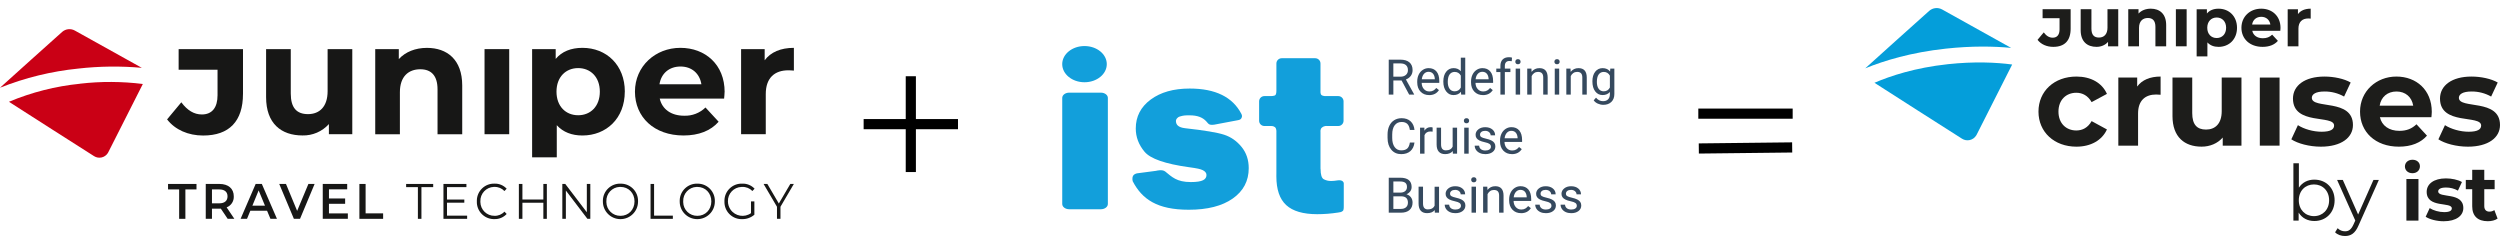 <svg xmlns="http://www.w3.org/2000/svg" xmlns:xlink="http://www.w3.org/1999/xlink" id="uuid-54a3508b-f7bf-4d3b-b263-9bb5ad235d5d" data-name="T&#xED;tulos_y_medidas" viewBox="0 0 1722.22 168.14"><defs><clipPath id="uuid-eb01fd6d-1524-4016-afb3-10a8fdefff25"><rect y="20.08" width="546.9" height="130.88" style="fill: none;"></rect></clipPath></defs><g><g id="uuid-01e86b77-2583-435c-bcd4-0468d023712e" data-name="Grupo_2"><g style="clip-path: url(#uuid-eb01fd6d-1524-4016-afb3-10a8fdefff25);"><g id="uuid-b159c037-5609-46d1-85a7-80381b13d9a0" data-name="Grupo_1"><path id="uuid-abe54d73-b301-4ec3-90c7-8c6a5f57a8e3" data-name="Trazado_1" d="M97.74,46.75l-46.21-25.71c-2.82-1.57-6.32-1.18-8.73.96-.01,0-42.52,38.06-42.8,38.43,17.28-6.88,35.43-11.32,53.94-13.19,14.55-1.65,29.22-1.82,43.8-.51v.02Z" style="fill: #ca0015;"></path><path id="uuid-dde44d57-ec8a-4bca-8967-a92d7cc66799" data-name="Trazado_2" d="M55.2,57.68c-16.87,1.68-33.4,5.88-49.04,12.44.32.32,58.65,37.45,58.65,37.45,3.2,2.03,7.43,1.08,9.46-2.11,0,0,0,0,0-.01.12-.19.23-.38.33-.58,0,0,23.71-46.78,23.8-47.01-14.35-1.79-28.86-1.86-43.22-.21v.03Z" style="fill: #ca0015;"></path><path id="uuid-ac72eff9-1400-491c-ba01-e350f4e97fdb" data-name="Trazado_3" d="M167.4,64.66v-30.82h-44.34v14.18h26.8v17.62c0,8.38-3.7,13.21-10.78,13.21-5.46,0-10.03-2.83-14.17-8.38l-9.81,11.77c5.56,7.19,14.59,11.12,24.84,11.12,17.98,0,27.45-9.84,27.45-28.68l.02-.02Z" style="fill: #171716;"></path><path id="uuid-67411779-2e3f-458c-a58e-b2930abde3f1" data-name="Trazado_4" d="M225.69,62.82c0,10.78-5.67,15.8-13.5,15.8s-11.88-4.35-11.88-14.17v-30.61h-17v33.11c0,18.08,10.35,26.36,25.07,26.36,6.92.17,13.56-2.69,18.19-7.84v6.98h16.12v-58.62h-17v28.98Z" style="fill: #171716;"></path><path id="uuid-013de211-83fb-4155-bc10-dce1daa9903e" data-name="Trazado_5" d="M318.42,92.46v-33.56c0-17.87-10.46-25.92-24.29-25.92-7.94,0-14.82,2.72-19.4,7.74v-6.86h-16.24v58.63h16.99v-28.98c0-10.78,5.88-15.8,14.05-15.8,7.52,0,11.88,4.35,11.88,13.84v30.95h16.99l.02-.02Z" style="fill: #171716;"></path><rect id="uuid-62804da9-941b-4651-9943-8df925667637" data-name="Rect&#xE1;ngulo_1" x="333.79" y="33.84" width="17" height="58.62" style="fill: #171716;"></rect><path id="uuid-7cd9a2db-bf58-4a86-82a7-64ae8a67fc7e" data-name="Trazado_6" d="M430.44,63.15c0-18.42-12.75-30.19-29.21-30.19-7.84,0-14.17,2.51-18.42,7.63v-6.75h-16.24v74.53h16.99v-22.12c4.35,4.79,10.35,7.09,17.65,7.09,16.45,0,29.2-11.77,29.2-30.19h.02ZM383.36,63.15c0-10.14,6.44-16.24,14.93-16.24s14.93,6.1,14.93,16.24-6.42,16.24-14.93,16.24-14.93-6.1-14.93-16.24" style="fill: #171716;"></path><path id="uuid-54b9d89a-8fa2-45fc-ba88-b6b4051e9ad5" data-name="Trazado_7" d="M499.19,63.36c0-18.85-13.3-30.4-30.5-30.4s-31.28,12.65-31.28,30.19,13.19,30.18,33.45,30.18c10.58,0,18.73-3.26,24.19-9.47l-9.05-9.81c-3.92,3.83-9.24,5.88-14.72,5.67-8.93,0-15.14-4.47-16.79-11.77h44.34c.11-1.42.33-3.26.33-4.58l.02-.02ZM454.31,58.03c1.19-7.52,6.75-12.21,14.49-12.21s13.19,4.79,14.38,12.21h-28.87Z" style="fill: #171716;"></path><path id="uuid-b604197d-a8d1-4c20-9671-1b0710674a38" data-name="Trazado_8" d="M526.77,41.58v-7.74h-16.24v58.62h17v-27.68c0-11.23,6.21-16.35,15.57-16.35,1.31,0,2.4.11,3.8.21v-15.68c-9.05,0-16.01,2.95-20.16,8.61h.02Z" style="fill: #171716;"></path><path id="uuid-b0b64644-6613-4731-849a-d3c142f340ed" data-name="Trazado_9" d="M115.76,130.49h7.65v20.26h4.3v-20.26h7.65v-3.77h-19.6v3.77Z" style="fill: #171716;"></path><path id="uuid-506ed875-e428-4a0e-bcbf-7152e1e5abf5" data-name="Trazado_10" d="M161.05,135.26c0-5.31-3.75-8.54-9.82-8.54h-9.49v24.03h4.28v-7h5.21c.3,0,.6,0,.89-.03l4.72,7.03h4.61l-5.32-7.9c3.12-1.19,5.1-4.27,4.91-7.6M151.04,140.07h-5.02v-9.58h5.02c3.75,0,5.7,1.75,5.7,4.77s-1.95,4.81-5.7,4.81" style="fill: #171716;"></path><path id="uuid-329ca641-4125-41eb-843a-fa2c851a4085" data-name="Trazado_11" d="M176.12,126.72l-10.38,24.03h4.42l2.28-5.56h11.54l2.32,5.56h4.49l-10.42-24.03h-4.24ZM173.87,141.68l4.31-10.51,4.35,10.51h-8.67Z" style="fill: #171716;"></path><path id="uuid-f11ef629-0a5f-48f6-b05c-29ec1907974d" data-name="Trazado_12" d="M204.69,145.26l-7.68-18.54h-4.65l10.09,24.03h4.23l10.05-24.03h-4.28l-7.75,18.54Z" style="fill: #171716;"></path><path id="uuid-27becddc-d1a0-48f3-a9ec-6edf334884f0" data-name="Trazado_13" d="M226.62,140.38h11.14v-3.67h-11.14v-6.26h12.56v-3.74h-16.84v24.03h17.29v-3.74h-13.01v-6.63Z" style="fill: #171716;"></path><path id="uuid-f652083c-50cd-4bfa-ae12-90ca99efc1e0" data-name="Trazado_14" d="M251.86,126.72h-4.28v24.03h16.35v-3.77h-12.07v-20.26Z" style="fill: #171716;"></path><path id="uuid-a454416b-4b6e-475a-84de-3aa3a3a26889" data-name="Trazado_15" d="M279.78,128.91h8.1v21.84h2.44v-21.84h8.1v-2.19h-18.64v2.19Z" style="fill: #171716;"></path><path id="uuid-14312b3f-50ea-4ba9-84de-ccad1b7168cc" data-name="Trazado_16" d="M307.93,139.63h11.93v-2.16h-11.93v-8.56h13.38v-2.19h-15.82v24.03h16.31v-2.19h-13.87v-8.93Z" style="fill: #171716;"></path><path id="uuid-d40df717-b626-4b73-9633-16cbf27b733f" data-name="Trazado_17" d="M340.68,128.77c2.58-.08,5.06.96,6.82,2.84l1.54-1.61c-2.17-2.34-5.25-3.62-8.43-3.5-6.52-.17-11.94,4.98-12.11,11.5,0,.24,0,.48,0,.72-.24,6.51,4.85,11.98,11.36,12.22.24,0,.47.01.71,0,3.21.11,6.3-1.19,8.47-3.54l-1.54-1.61c-1.74,1.91-4.24,2.96-6.82,2.88-5.31.08-9.68-4.17-9.76-9.48,0-.16,0-.32,0-.48-.18-5.31,3.98-9.77,9.29-9.96.15,0,.31,0,.46,0v.03Z" style="fill: #171716;"></path><path id="uuid-07889c05-bd84-4282-9c38-eb04a5499064" data-name="Trazado_18" d="M374.31,137.44h-14.43v-10.72h-2.44v24.03h2.44v-11.09h14.43v11.09h2.4v-24.03h-2.4v10.72Z" style="fill: #171716;"></path><path id="uuid-51cd5100-da06-4ba6-9e40-edbf2c49bef5" data-name="Trazado_19" d="M404.26,146.22l-14.86-19.5h-2.02v24.03h2.44v-19.5l14.84,19.5h2v-24.03h-2.4v19.5Z" style="fill: #171716;"></path><path id="uuid-61d3b7db-55d6-4274-9004-884cc2728a7d" data-name="Trazado_20" d="M427.44,126.51c-6.54-.16-11.97,5.01-12.12,11.55,0,.23,0,.45,0,.68-.06,6.69,5.31,12.16,12,12.22,6.69.06,12.16-5.31,12.22-12,0-.07,0-.15,0-.22.21-6.54-4.92-12.01-11.45-12.22-.22,0-.43,0-.65,0M427.44,148.68c-5.29.09-9.64-4.13-9.72-9.41,0-.18,0-.36,0-.55-.21-5.29,3.9-9.75,9.19-9.96.18,0,.35,0,.53,0,5.56,0,9.67,4.23,9.67,9.97s-4.12,9.96-9.67,9.96" style="fill: #171716;"></path><path id="uuid-32396abc-cd89-442c-a319-87472e2de507" data-name="Trazado_21" d="M450.6,126.72h-2.44v24.03h15.36v-2.2h-12.93v-21.83Z" style="fill: #171716;"></path><path id="uuid-9fdaa9dd-b387-4c8a-8009-b6cdb9b2ff68" data-name="Trazado_22" d="M480.37,126.51c-6.54-.16-11.97,5.01-12.13,11.55,0,.23,0,.45,0,.68-.06,6.69,5.31,12.16,12,12.22,6.69.06,12.16-5.31,12.22-12,0-.07,0-.15,0-.22.21-6.54-4.92-12.01-11.45-12.22-.22,0-.43,0-.65,0M480.37,148.68c-5.29.09-9.64-4.13-9.72-9.41,0-.18,0-.36,0-.55-.21-5.29,3.9-9.75,9.19-9.96.18,0,.35,0,.53,0,5.56,0,9.66,4.23,9.66,9.97s-4.12,9.96-9.66,9.96" style="fill: #171716;"></path><path id="uuid-032213d3-f18f-4b2e-97e3-8790e9e8bd48" data-name="Trazado_23" d="M511.36,128.77c2.61-.09,5.14.93,6.95,2.82l1.51-1.61c-2.22-2.35-5.35-3.61-8.57-3.48-6.53-.2-11.99,4.93-12.19,11.47,0,.25,0,.51,0,.76-.23,6.53,4.88,12,11.41,12.23.25,0,.49,0,.74,0,3.11.07,6.13-1.02,8.47-3.05v-9.17h-2.33v8.1c-4.53,3.22-10.81,2.16-14.03-2.37-1.19-1.68-1.84-3.68-1.86-5.73-.17-5.33,4.02-9.79,9.35-9.96.18,0,.36,0,.54,0h.02Z" style="fill: #171716;"></path><path id="uuid-7f97cc8d-bae2-409a-9a85-32a1b6b5aa2a" data-name="Trazado_24" d="M536.53,140.21l-7.91-13.49h-2.6l9.23,15.72v8.31h2.4v-8.31l9.22-15.72h-2.44l-7.91,13.49Z" style="fill: #171716;"></path></g></g></g><g id="uuid-35abcb2c-b6d2-4cfc-95bf-8eb56f9da6fd" data-name="Grupo_7"><line id="uuid-3f22bae9-a378-4029-8bc4-3a29bf4d87a3" data-name="L&#xED;nea_1" x1="594.95" y1="85.52" x2="659.95" y2="85.52" style="fill: none; stroke: #000; stroke-width: 7px;"></line><line id="uuid-5581fdb5-cc12-4d30-a2ae-73dd23fe0432" data-name="L&#xED;nea_2" x1="627.45" y1="118.52" x2="627.45" y2="52.52" style="fill: none; stroke: #000; stroke-width: 7px;"></line></g><g id="uuid-0083fee7-adbf-44ce-bbc2-e43f15913666" data-name="Grupo_10"><line id="uuid-c8832dc5-c02a-42e2-ad33-a707e3dd07ec" data-name="L&#xED;nea_1-2" x1="1169.95" y1="78.29" x2="1234.95" y2="78.29" style="fill: none; stroke: #000; stroke-width: 7px;"></line><line id="uuid-08c0c89a-b398-4752-b9ab-d257247c74c7" data-name="L&#xED;nea_2-2" x1="1234.61" y1="101.56" x2="1170.29" y2="102.29" style="fill: none; stroke: #000; stroke-width: 7px;"></line></g><g><g><path d="M763.19,140.53c0,2-2.16,3.62-4.83,3.62h-21.77c-2.67,0-4.83-1.63-4.83-3.62v-73.09c0-2,2.16-3.62,4.83-3.62h21.77c2.67,0,4.83,1.62,4.83,3.62v73.09Z" style="fill: #129fdb; fill-rule: evenodd;"></path><path d="M762.45,44.19c0,6.89-6.87,12.47-15.35,12.47s-15.35-5.59-15.35-12.47,6.87-12.47,15.35-12.47,15.35,5.58,15.35,12.47" style="fill: #129fdb; fill-rule: evenodd;"></path><path d="M780.29,124.79s-.58-2.17.29-3.69c.86-1.52,2.98-1.73,2.98-1.73l12.86-1.69s4.2-1.19,6.26.45c4.62,3.68,7.84,7.29,17.66,7.29,8.15,0,10.79-1.76,10.79-4.92,0-1.37-1-2.52-2.57-3.28-1.58-.76-3.67-1.27-9.56-2.05-16.3-2.26-26.47-5.8-30.51-10.61-4.05-4.81-6.07-10.15-6.07-16.04,0-8.2,3.42-14.84,10.25-19.91,6.83-5.07,15.79-7.61,26.89-7.61,17.66,0,29.51,5.79,35.56,17.36.61,1.17.69,2.03-.03,3.21-.66,1.1-2.34,1.24-2.34,1.24l-16.27,3.07s-2.17.31-3.15-.1c-.99-.41-1.52-1.29-2.29-2.13-2.57-2.8-6.1-4.2-11.56-4.2-3.37,0-4.21.08-6.67.8-1.82.53-2.73,2.06-2.73,2.96,0,2.63,1.44,4.57,6.49,5.14,13.14,1.45,22.06,2.94,26.73,4.47,4.68,1.52,8.67,4.31,11.98,8.36,3.31,4.05,4.96,8.94,4.96,14.67,0,8.79-3.67,15.75-11,20.91-7.33,5.16-17.44,7.73-30.32,7.73-21.71,0-32.17-7.21-38.64-19.71" style="fill: #129fdb;"></path><path d="M916.74,124.67c-1.63,0-3.21-.37-4.73-1.14-1.53-.76-2.28-3.16-2.28-7.21h-.05v-25.53s-.31-1.93,1.02-2.95c1.79-1.37,3.37-1.04,3.37-1.04h7.87c2,0,3.62-1.62,3.62-3.62v-13.37c0-2-1.62-3.62-3.62-3.62h-7.87s-2.4.26-3.7-.71c-.96-.72-.7-3.2-.7-3.2v-18.56c0-2-1.64-3.62-3.67-3.62h-23.02c-2.03,0-3.68,1.62-3.68,3.62v18.56s.1,2.39-.7,3.2c-.81.81-3.51.71-3.51.71h-4.08c-2,0-3.62,1.62-3.62,3.62v13.37c0,2,1.62,3.62,3.62,3.62h4.58s1.46-.14,2.65.75c1.25.92,1.05,3.26,1.05,3.26v27.87s0,.08,0,.12l-.02,2.66c0,9.1,2.27,15.71,6.82,19.86,4.55,4.16,11.66,6.23,21.32,6.23,4.74,0,9.54-.38,14.41-1.13,1.29-.2,2.38-.27,3.34-1.23.64-.63.55-3.14.55-3.14v-15.75s.06-.62-.72-1.4c-.62-.62-2.1-.88-3.39-.66-1.79.3-3.41.45-4.88.45" style="fill: #129fdb; fill-rule: evenodd;"></path></g><g><path d="M965.53,55.43h-5.66v9.75h-3.19v-24.09h7.98c2.71,0,4.8.62,6.26,1.85,1.46,1.24,2.19,3.03,2.19,5.39,0,1.5-.41,2.81-1.22,3.92-.81,1.11-1.94,1.95-3.38,2.5l5.66,10.23v.2h-3.41l-5.23-9.75ZM959.87,52.83h4.88c1.58,0,2.83-.41,3.76-1.23.93-.82,1.4-1.91,1.4-3.28,0-1.49-.44-2.64-1.33-3.43-.89-.8-2.17-1.2-3.85-1.21h-4.87v9.15Z" style="fill: #35495e;"></path><path d="M984.51,65.51c-2.43,0-4.4-.8-5.92-2.39-1.52-1.59-2.28-3.73-2.28-6.4v-.56c0-1.78.34-3.36,1.02-4.76.68-1.4,1.63-2.49,2.85-3.28,1.22-.79,2.54-1.18,3.96-1.18,2.33,0,4.14.77,5.43,2.3,1.29,1.53,1.94,3.73,1.94,6.59v1.27h-12.13c.04,1.77.56,3.19,1.55,4.28.99,1.09,2.24,1.63,3.76,1.63,1.08,0,2-.22,2.75-.66.75-.44,1.41-1.03,1.97-1.75l1.87,1.46c-1.5,2.31-3.75,3.46-6.75,3.46ZM984.13,49.46c-1.24,0-2.27.45-3.11,1.35-.84.9-1.36,2.16-1.56,3.78h8.97v-.23c-.09-1.56-.51-2.76-1.26-3.62-.75-.85-1.77-1.28-3.04-1.28Z" style="fill: #35495e;"></path><path d="M994.29,56.07c0-2.75.65-4.96,1.95-6.63,1.3-1.67,3.01-2.51,5.11-2.51s3.76.72,4.98,2.15v-9.33h3.06v25.42h-2.81l-.15-1.92c-1.22,1.5-2.93,2.25-5.11,2.25s-3.76-.85-5.07-2.55c-1.31-1.7-1.96-3.92-1.96-6.65v-.23ZM997.35,56.42c0,2.03.42,3.62,1.26,4.77.84,1.15,2,1.72,3.48,1.72,1.94,0,3.36-.87,4.25-2.61v-8.22c-.92-1.69-2.32-2.53-4.22-2.53-1.5,0-2.67.58-3.51,1.74-.84,1.16-1.26,2.87-1.26,5.15Z" style="fill: #35495e;"></path><path d="M1021.58,65.51c-2.43,0-4.4-.8-5.92-2.39-1.52-1.59-2.28-3.73-2.28-6.4v-.56c0-1.78.34-3.36,1.02-4.76.68-1.4,1.63-2.49,2.85-3.28,1.22-.79,2.54-1.18,3.96-1.18,2.33,0,4.14.77,5.43,2.3,1.29,1.53,1.94,3.73,1.94,6.59v1.27h-12.13c.04,1.77.56,3.19,1.55,4.28.99,1.09,2.24,1.63,3.76,1.63,1.08,0,2-.22,2.75-.66.75-.44,1.41-1.03,1.97-1.75l1.87,1.46c-1.5,2.31-3.75,3.46-6.75,3.46ZM1021.19,49.46c-1.24,0-2.27.45-3.11,1.35-.84.9-1.36,2.16-1.56,3.78h8.97v-.23c-.09-1.56-.51-2.76-1.26-3.62-.75-.85-1.77-1.28-3.04-1.28Z" style="fill: #35495e;"></path><path d="M1033.61,65.18v-15.54h-2.83v-2.37h2.83v-1.84c0-1.92.51-3.4,1.54-4.45,1.03-1.05,2.48-1.57,4.35-1.57.71,0,1.41.09,2.1.28l-.17,2.47c-.52-.1-1.07-.15-1.65-.15-.99,0-1.76.29-2.3.87-.54.58-.81,1.41-.81,2.5v1.89h3.82v2.37h-3.82v15.54h-3.06Z" style="fill: #35495e;"></path><path d="M1043.88,42.52c0-.5.15-.92.46-1.26.3-.34.75-.51,1.35-.51s1.05.17,1.36.51c.31.34.46.76.46,1.26s-.15.91-.46,1.24c-.31.33-.76.5-1.36.5s-1.05-.17-1.35-.5c-.3-.33-.46-.74-.46-1.24ZM1047.19,65.18h-3.06v-17.9h3.06v17.9Z" style="fill: #35495e;"></path><path d="M1054.98,47.27l.1,2.25c1.37-1.72,3.15-2.58,5.36-2.58,3.78,0,5.69,2.13,5.73,6.4v11.83h-3.06v-11.85c-.01-1.29-.31-2.24-.89-2.86-.58-.62-1.48-.93-2.71-.93-.99,0-1.86.26-2.61.79-.75.53-1.33,1.22-1.75,2.09v12.76h-3.06v-17.9h2.9Z" style="fill: #35495e;"></path><path d="M1070.8,42.52c0-.5.15-.92.46-1.26.3-.34.75-.51,1.35-.51s1.05.17,1.36.51c.31.34.46.76.46,1.26s-.15.91-.46,1.24c-.31.33-.76.5-1.36.5s-1.05-.17-1.35-.5c-.3-.33-.46-.74-.46-1.24ZM1074.11,65.18h-3.06v-17.9h3.06v17.9Z" style="fill: #35495e;"></path><path d="M1081.91,47.27l.1,2.25c1.37-1.72,3.15-2.58,5.36-2.58,3.78,0,5.69,2.13,5.73,6.4v11.83h-3.06v-11.85c-.01-1.29-.31-2.24-.89-2.86-.58-.62-1.48-.93-2.71-.93-.99,0-1.86.26-2.61.79-.75.53-1.33,1.22-1.75,2.09v12.76h-3.06v-17.9h2.9Z" style="fill: #35495e;"></path><path d="M1096.98,56.07c0-2.79.65-5.01,1.94-6.66,1.29-1.65,3-2.47,5.13-2.47s3.89.77,5.11,2.32l.15-1.99h2.8v17.47c0,2.32-.69,4.14-2.06,5.48-1.37,1.33-3.22,2-5.54,2-1.29,0-2.55-.28-3.79-.83-1.24-.55-2.18-1.31-2.83-2.27l1.59-1.84c1.31,1.62,2.92,2.43,4.82,2.43,1.49,0,2.65-.42,3.48-1.26.83-.84,1.25-2.02,1.25-3.54v-1.54c-1.22,1.41-2.9,2.12-5.01,2.12s-3.79-.84-5.09-2.53c-1.3-1.69-1.94-3.99-1.94-6.9ZM1100.06,56.42c0,2.02.41,3.6,1.24,4.76.83,1.15,1.99,1.73,3.48,1.73,1.93,0,3.35-.88,4.25-2.63v-8.17c-.94-1.71-2.34-2.56-4.22-2.56-1.49,0-2.65.58-3.49,1.74-.84,1.16-1.26,2.87-1.26,5.15Z" style="fill: #35495e;"></path><path d="M974.41,98.2c-.3,2.55-1.24,4.51-2.82,5.9-1.58,1.38-3.69,2.08-6.31,2.08-2.85,0-5.13-1.02-6.84-3.06-1.72-2.04-2.57-4.77-2.57-8.19v-2.32c0-2.24.4-4.21,1.2-5.91.8-1.7,1.93-3,3.4-3.91,1.47-.91,3.17-1.37,5.1-1.37,2.56,0,4.61.71,6.16,2.14,1.54,1.43,2.44,3.41,2.7,5.93h-3.19c-.28-1.93-.87-3.32-1.8-4.18-.92-.86-2.21-1.29-3.86-1.29-2.03,0-3.62.75-4.77,2.25-1.15,1.5-1.73,3.64-1.73,6.41v2.34c0,2.62.55,4.7,1.64,6.24s2.62,2.32,4.58,2.32c1.76,0,3.12-.4,4.06-1.2.94-.8,1.57-2.19,1.88-4.18h3.19Z" style="fill: #35495e;"></path><path d="M986.92,90.69c-.46-.08-.97-.12-1.51-.12-2.01,0-3.37.85-4.09,2.56v12.71h-3.06v-17.9h2.98l.05,2.07c1-1.6,2.43-2.4,4.27-2.4.6,0,1.05.08,1.36.23v2.85Z" style="fill: #35495e;"></path><path d="M1000.79,104.07c-1.19,1.4-2.94,2.1-5.25,2.1-1.91,0-3.36-.55-4.36-1.66-1-1.11-1.5-2.75-1.51-4.92v-11.65h3.06v11.57c0,2.71,1.1,4.07,3.31,4.07,2.34,0,3.89-.87,4.67-2.61v-13.02h3.06v17.9h-2.91l-.07-1.77Z" style="fill: #35495e;"></path><path d="M1008.44,83.19c0-.5.15-.92.46-1.26.3-.34.75-.51,1.35-.51s1.05.17,1.36.51c.31.34.46.76.46,1.26s-.15.91-.46,1.24c-.31.33-.76.5-1.36.5s-1.05-.17-1.35-.5c-.3-.33-.46-.74-.46-1.24ZM1011.75,105.84h-3.06v-17.9h3.06v17.9Z" style="fill: #35495e;"></path><path d="M1027.07,101.09c0-.83-.31-1.47-.93-1.93-.62-.46-1.71-.85-3.26-1.18-1.55-.33-2.78-.73-3.69-1.19-.91-.46-1.58-1.01-2.02-1.65-.44-.64-.65-1.4-.65-2.28,0-1.47.62-2.71,1.86-3.72,1.24-1.01,2.83-1.52,4.76-1.52,2.03,0,3.68.52,4.94,1.57,1.26,1.05,1.89,2.39,1.89,4.02h-3.08c0-.84-.36-1.56-1.07-2.17-.71-.61-1.61-.91-2.69-.91s-1.99.24-2.61.73c-.63.49-.94,1.12-.94,1.9,0,.74.29,1.3.88,1.67.58.38,1.64.73,3.17,1.08,1.53.34,2.77.75,3.71,1.22.95.47,1.65,1.05,2.11,1.71.46.67.69,1.48.69,2.44,0,1.6-.64,2.88-1.92,3.85-1.28.97-2.94,1.45-4.98,1.45-1.43,0-2.7-.25-3.81-.76-1.1-.51-1.97-1.22-2.59-2.13-.62-.91-.93-1.89-.93-2.95h3.06c.06,1.03.47,1.84,1.23,2.44.77.6,1.78.9,3.04.9,1.16,0,2.09-.23,2.79-.7.7-.47,1.05-1.09,1.05-1.88Z" style="fill: #35495e;"></path><path d="M1041.55,106.17c-2.43,0-4.4-.8-5.92-2.39-1.52-1.59-2.28-3.73-2.28-6.4v-.56c0-1.78.34-3.36,1.02-4.76.68-1.4,1.63-2.49,2.85-3.28,1.22-.79,2.54-1.18,3.96-1.18,2.33,0,4.14.77,5.43,2.3,1.29,1.53,1.94,3.73,1.94,6.59v1.27h-12.13c.04,1.77.56,3.19,1.55,4.28.99,1.09,2.24,1.63,3.76,1.63,1.08,0,2-.22,2.75-.66.75-.44,1.41-1.03,1.97-1.75l1.87,1.46c-1.5,2.31-3.75,3.46-6.75,3.46ZM1041.17,90.12c-1.24,0-2.27.45-3.11,1.35-.84.9-1.36,2.16-1.56,3.78h8.97v-.23c-.09-1.56-.51-2.76-1.26-3.62-.75-.85-1.77-1.28-3.04-1.28Z" style="fill: #35495e;"></path><path d="M956.69,146.51v-24.09h7.88c2.61,0,4.58.54,5.9,1.62,1.32,1.08,1.98,2.68,1.98,4.8,0,1.13-.32,2.12-.96,2.99-.64.87-1.51,1.54-2.61,2.01,1.3.36,2.33,1.06,3.09,2.08.76,1.02,1.13,2.24,1.13,3.65,0,2.16-.7,3.86-2.1,5.1-1.4,1.24-3.38,1.85-5.94,1.85h-8.36ZM959.87,132.69h4.8c1.39,0,2.5-.35,3.33-1.04.83-.7,1.25-1.64,1.25-2.84,0-1.33-.39-2.29-1.16-2.89-.77-.6-1.95-.9-3.52-.9h-4.7v7.68ZM959.87,135.24v8.67h5.25c1.48,0,2.64-.38,3.5-1.15.85-.77,1.28-1.82,1.28-3.17,0-2.9-1.58-4.35-4.73-4.35h-5.3Z" style="fill: #35495e;"></path><path d="M988.36,144.74c-1.19,1.4-2.94,2.1-5.25,2.1-1.91,0-3.36-.55-4.36-1.66-1-1.11-1.5-2.75-1.51-4.92v-11.65h3.06v11.57c0,2.71,1.1,4.07,3.31,4.07,2.34,0,3.89-.87,4.67-2.61v-13.02h3.06v17.9h-2.91l-.07-1.77Z" style="fill: #35495e;"></path><path d="M1006.42,141.76c0-.83-.31-1.47-.93-1.93-.62-.46-1.71-.85-3.26-1.18-1.55-.33-2.78-.73-3.69-1.19-.91-.46-1.58-1.01-2.02-1.65-.44-.64-.65-1.4-.65-2.28,0-1.47.62-2.71,1.86-3.72,1.24-1.01,2.83-1.52,4.76-1.52,2.03,0,3.68.52,4.94,1.57,1.26,1.05,1.89,2.39,1.89,4.02h-3.08c0-.84-.36-1.56-1.07-2.17-.71-.61-1.61-.91-2.69-.91s-1.99.24-2.61.73c-.63.49-.94,1.12-.94,1.9,0,.74.29,1.3.88,1.67.58.38,1.64.73,3.17,1.08,1.53.34,2.77.75,3.71,1.22.95.47,1.65,1.05,2.11,1.71.46.67.69,1.48.69,2.44,0,1.6-.64,2.88-1.92,3.85-1.28.97-2.94,1.45-4.98,1.45-1.43,0-2.7-.25-3.81-.76-1.1-.51-1.97-1.22-2.59-2.13-.62-.91-.93-1.89-.93-2.95h3.06c.06,1.03.47,1.84,1.23,2.44.77.6,1.78.9,3.04.9,1.16,0,2.09-.23,2.79-.7.7-.47,1.05-1.09,1.05-1.88Z" style="fill: #35495e;"></path><path d="M1013.48,123.86c0-.5.15-.92.46-1.26.3-.34.75-.51,1.35-.51s1.05.17,1.36.51c.31.34.46.76.46,1.26s-.15.91-.46,1.24c-.31.33-.76.5-1.36.5s-1.05-.17-1.35-.5c-.3-.33-.46-.74-.46-1.24ZM1016.79,146.51h-3.06v-17.9h3.06v17.9Z" style="fill: #35495e;"></path><path d="M1024.59,128.61l.1,2.25c1.37-1.72,3.15-2.58,5.36-2.58,3.78,0,5.69,2.13,5.73,6.4v11.83h-3.06v-11.85c-.01-1.29-.31-2.24-.89-2.86-.58-.62-1.48-.93-2.71-.93-.99,0-1.86.26-2.61.79-.75.53-1.33,1.22-1.75,2.09v12.76h-3.06v-17.9h2.9Z" style="fill: #35495e;"></path><path d="M1047.82,146.84c-2.43,0-4.4-.8-5.92-2.39-1.52-1.59-2.28-3.73-2.28-6.4v-.56c0-1.78.34-3.36,1.02-4.76.68-1.4,1.63-2.49,2.85-3.28,1.22-.79,2.54-1.18,3.96-1.18,2.33,0,4.14.77,5.43,2.3,1.29,1.53,1.94,3.73,1.94,6.59v1.27h-12.13c.04,1.77.56,3.19,1.55,4.28.99,1.09,2.24,1.63,3.76,1.63,1.08,0,2-.22,2.75-.66.75-.44,1.41-1.03,1.97-1.75l1.87,1.46c-1.5,2.31-3.75,3.46-6.75,3.46ZM1047.44,130.79c-1.24,0-2.27.45-3.11,1.35-.84.9-1.36,2.16-1.56,3.78h8.97v-.23c-.09-1.56-.51-2.76-1.26-3.62-.75-.85-1.77-1.28-3.04-1.28Z" style="fill: #35495e;"></path><path d="M1068.77,141.76c0-.83-.31-1.47-.93-1.93-.62-.46-1.71-.85-3.26-1.18-1.55-.33-2.78-.73-3.69-1.19-.91-.46-1.58-1.01-2.02-1.65-.44-.64-.65-1.4-.65-2.28,0-1.47.62-2.71,1.86-3.72,1.24-1.01,2.83-1.52,4.76-1.52,2.03,0,3.68.52,4.94,1.57,1.26,1.05,1.89,2.39,1.89,4.02h-3.08c0-.84-.36-1.56-1.07-2.17-.71-.61-1.61-.91-2.69-.91s-1.99.24-2.61.73c-.63.49-.94,1.12-.94,1.9,0,.74.29,1.3.88,1.67.58.38,1.64.73,3.17,1.08,1.53.34,2.77.75,3.71,1.22.95.47,1.65,1.05,2.11,1.71.46.67.69,1.48.69,2.44,0,1.6-.64,2.88-1.92,3.85-1.28.97-2.94,1.45-4.98,1.45-1.43,0-2.7-.25-3.81-.76-1.1-.51-1.97-1.22-2.59-2.13-.62-.91-.93-1.89-.93-2.95h3.06c.06,1.03.47,1.84,1.23,2.44.77.6,1.78.9,3.04.9,1.16,0,2.09-.23,2.79-.7.7-.47,1.05-1.09,1.05-1.88Z" style="fill: #35495e;"></path><path d="M1086.24,141.76c0-.83-.31-1.47-.93-1.93-.62-.46-1.71-.85-3.26-1.18-1.55-.33-2.78-.73-3.69-1.19-.91-.46-1.58-1.01-2.02-1.65-.44-.64-.65-1.4-.65-2.28,0-1.47.62-2.71,1.86-3.72,1.24-1.01,2.83-1.52,4.76-1.52,2.03,0,3.68.52,4.94,1.57,1.26,1.05,1.89,2.39,1.89,4.02h-3.08c0-.84-.36-1.56-1.07-2.17-.71-.61-1.61-.91-2.69-.91s-1.99.24-2.61.73c-.63.49-.94,1.12-.94,1.9,0,.74.29,1.3.88,1.67.58.38,1.64.73,3.17,1.08,1.53.34,2.77.75,3.71,1.22.95.47,1.65,1.05,2.11,1.71.46.67.69,1.48.69,2.44,0,1.6-.64,2.88-1.92,3.85-1.28.97-2.94,1.45-4.98,1.45-1.43,0-2.7-.25-3.81-.76-1.1-.51-1.97-1.22-2.59-2.13-.62-.91-.93-1.89-.93-2.95h3.06c.06,1.03.47,1.84,1.23,2.44.77.6,1.78.9,3.04.9,1.16,0,2.09-.23,2.79-.7.7-.47,1.05-1.09,1.05-1.88Z" style="fill: #35495e;"></path></g></g></g><g><g><path d="M1385.46,33l-47.52-26.46c-2.9-1.62-6.51-1.22-8.99,1,0,0-43.71,39.14-44,39.53,12.93-5.27,31.53-10.97,55.47-13.56,18-1.94,33.07-1.67,45.04-.52Z" style="fill: #049eda;"></path><path d="M1341.72,44.24c-22.37,2.41-39.35,8.02-50.43,12.79.33.33,60.32,38.52,60.32,38.52,3.29,2.09,7.65,1.12,9.74-2.18.12-.19.23-.39.34-.59,0,0,24.39-48.11,24.47-48.34-10.99-1.46-25.95-2.2-44.44-.21Z" style="fill: #049eda;"></path></g><g><path d="M1430.34,63.9c4.27,0,8.02,2,10.55,6.45l10.55-5.67c-3.4-7.67-11.16-11.94-21.01-11.94-15.26,0-26.15,10.02-26.15,24.15,0,14.12,10.9,24.15,26.15,24.15,9.85,0,17.61-4.36,21.01-11.86l-10.55-5.75c-2.53,4.53-6.28,6.45-10.55,6.45-6.89,0-12.29-4.79-12.29-12.99s5.4-12.99,12.29-12.99Z" style="fill: #1d1d1b;"></path><path d="M1472.28,59.62v-6.19h-12.99v46.9h13.6v-22.15c0-8.98,4.97-13.08,12.47-13.08,1.04,0,1.92.09,3.05.18v-12.55h0c-7.24,0-12.82,2.35-16.13,6.88Z" style="fill: #1d1d1b;"></path><path d="M1530.51,76.62c0,8.63-4.53,12.64-10.81,12.64s-9.5-3.49-9.5-11.34v-24.5h-13.6v26.51c0,14.47,8.28,21.1,20.05,21.1,5.75,0,10.99-2.18,14.56-6.28v5.58h12.9v-46.9h-13.6v23.19Z" style="fill: #1d1d1b;"></path><rect x="1556.76" y="53.43" width="13.6" height="46.9" style="fill: #1d1d1b;"></rect><path d="M1620.92,86.13c0-18.48-28.33-10.72-28.33-18.74,0-2.44,2.61-4.36,8.72-4.36,4.73-.04,9.39,1.16,13.51,3.49l4.53-9.68c-4.45-2.61-11.59-4.1-18.04-4.1-13.69,0-21.71,6.27-21.71,15.17,0,18.74,28.33,10.9,28.33,18.57,0,2.61-2.35,4.27-8.63,4.27-5.75,0-12.12-1.83-16.3-4.53l-4.53,9.76h0c4.36,2.88,12.38,5.06,20.31,5.06,14.04,0,22.14-6.19,22.14-14.91Z" style="fill: #1d1d1b;"></path><path d="M1664.69,85.61c-3.23,3.05-6.8,4.53-11.77,4.53-7.15,0-12.12-3.58-13.43-9.42h35.48c.09-1.13.26-2.62.26-3.66,0-15.08-10.64-24.32-24.41-24.32s-25.02,10.11-25.02,24.15,10.55,24.15,26.77,24.15c8.46,0,14.99-2.62,19.35-7.58l-7.23-7.84ZM1639.32,72.79c.96-6.02,5.41-9.76,11.6-9.76s10.55,3.84,11.51,9.76h-23.1Z" style="fill: #1d1d1b;"></path><path d="M1700.6,90.75c-5.75,0-12.12-1.83-16.3-4.53l-4.53,9.76h0c4.36,2.88,12.38,5.06,20.31,5.06,14.04,0,22.14-6.19,22.14-14.91,0-18.48-28.33-10.72-28.33-18.74,0-2.44,2.62-4.36,8.72-4.36,4.73-.04,9.39,1.16,13.51,3.49l4.53-9.68c-4.45-2.61-11.6-4.1-18.05-4.1-13.69,0-21.71,6.27-21.71,15.17,0,18.74,28.34,10.9,28.34,18.57,0,2.61-2.35,4.27-8.63,4.27Z" style="fill: #1d1d1b;"></path><path d="M1594.33,123.74c-4.48,0-8.31,1.92-10.66,5.54v-16.83h-3.78v39.53h3.62v-5.54c2.29,3.78,6.18,5.81,10.82,5.81,7.99,0,13.96-5.81,13.96-14.28h0c0-8.47-5.97-14.22-13.96-14.22ZM1594.06,148.89c-5.97,0-10.44-4.37-10.44-10.92s4.48-10.92,10.44-10.92,10.44,4.37,10.44,10.92-4.53,10.92-10.44,10.92Z" style="fill: #1d1d1b;"></path><path d="M1624.49,147.77l-10.55-23.81h-3.94l12.52,27.97-1.23,2.72c-1.6,3.52-3.3,4.69-5.81,4.69-1.93.02-3.78-.75-5.11-2.13l-1.76,2.82c1.71,1.71,4.21,2.56,6.82,2.56,4,0,6.98-1.76,9.33-7.25l14.01-31.38h-3.73l-10.55,23.81Z" style="fill: #1d1d1b;"></path><rect x="1657.74" y="123.32" width="8.31" height="28.66" style="fill: #1d1d1b;"></rect><path d="M1661.89,110.05c-3.09,0-5.17,2.03-5.17,4.63s2.08,4.64,5.17,4.64,5.17-2.03,5.17-4.8c0-2.56-2.08-4.48-5.17-4.48Z" style="fill: #1d1d1b;"></path><path d="M1679.64,131.84c0-1.49,1.6-2.66,5.33-2.66,2.89-.03,5.74.71,8.26,2.13l2.77-5.92c-2.72-1.6-7.09-2.5-11.03-2.5-8.36,0-13.26,3.84-13.26,9.27,0,11.46,17.31,6.66,17.31,11.35,0,1.6-1.44,2.61-5.28,2.61-3.52,0-7.4-1.12-9.96-2.77l-2.77,5.97h0c2.66,1.76,7.56,3.09,12.41,3.09,8.58,0,13.53-3.78,13.53-9.11,0-11.3-17.31-6.55-17.31-11.45Z" style="fill: #1d1d1b;"></path><path d="M1714.96,145.79c-2.24,0-3.57-1.33-3.57-3.78v-11.67h7.14v-6.39h-7.14v-6.98h-8.31v6.98h-4.42v6.39h4.42v11.77c0,6.82,3.94,10.28,10.71,10.28,2.56,0,5.06-.58,6.77-1.81l-2.24-5.86c-.98.71-2.15,1.08-3.36,1.06Z" style="fill: #1d1d1b;"></path><path d="M1414.08,25.97c-2.37,0-4.37-1.23-6.17-3.66l-4.27,5.13c2.42,3.13,6.36,4.84,10.83,4.84,7.83,0,11.97-4.28,11.97-12.5V6.36h-19.32v6.17h11.68v7.68c0,3.66-1.61,5.76-4.7,5.76Z" style="fill: #1d1d1b;"></path><path d="M1451.83,18.99c0,4.7-2.47,6.88-5.89,6.88s-5.18-1.9-5.18-6.17V6.36h-7.41v14.43c0,7.88,4.51,11.49,10.92,11.49,3.13,0,5.98-1.19,7.93-3.42v3.04h7.03V6.36h-7.41v12.63Z" style="fill: #1d1d1b;"></path><path d="M1481.65,5.98c-3.47,0-6.46,1.19-8.45,3.37v-2.99h-7.07v25.54h7.41v-12.63c0-4.7,2.56-6.88,6.12-6.88,3.28,0,5.18,1.9,5.18,6.03v13.48h7.41v-14.62c0-7.79-4.56-11.3-10.59-11.3Z" style="fill: #1d1d1b;"></path><rect x="1498.94" y="6.36" width="7.41" height="25.54" style="fill: #1d1d1b;"></rect><path d="M1520.64,29.2c1.9,2.09,4.51,3.09,7.69,3.09,7.17,0,12.72-5.13,12.72-13.15s-5.55-13.15-12.72-13.15c-3.42,0-6.17,1.09-8.02,3.32v-2.94h-7.07v32.48h7.41v-9.64ZM1527.05,12.06c3.7,0,6.5,2.66,6.5,7.07s-2.8,7.07-6.5,7.07-6.5-2.66-6.5-7.07,2.8-7.07,6.5-7.07Z" style="fill: #1d1d1b;"></path><path d="M1557.72,5.98c-7.79,0-13.63,5.51-13.63,13.15s5.75,13.15,14.58,13.15c4.61,0,8.17-1.42,10.54-4.13l-3.94-4.27c-1.76,1.66-3.7,2.47-6.41,2.47-3.89,0-6.6-1.95-7.31-5.13h19.32c.05-.62.14-1.42.14-1.99,0-8.21-5.79-13.25-13.29-13.25ZM1551.45,16.9c.52-3.28,2.94-5.32,6.31-5.32s5.75,2.09,6.27,5.32h-12.58Z" style="fill: #1d1d1b;"></path><path d="M1583.36,19.84c0-4.89,2.71-7.12,6.79-7.12.57,0,1.04.05,1.66.1v-6.84c-3.94,0-6.98,1.28-8.78,3.75v-3.37h-7.07v25.54h7.41v-12.06Z" style="fill: #1d1d1b;"></path></g></g></svg>